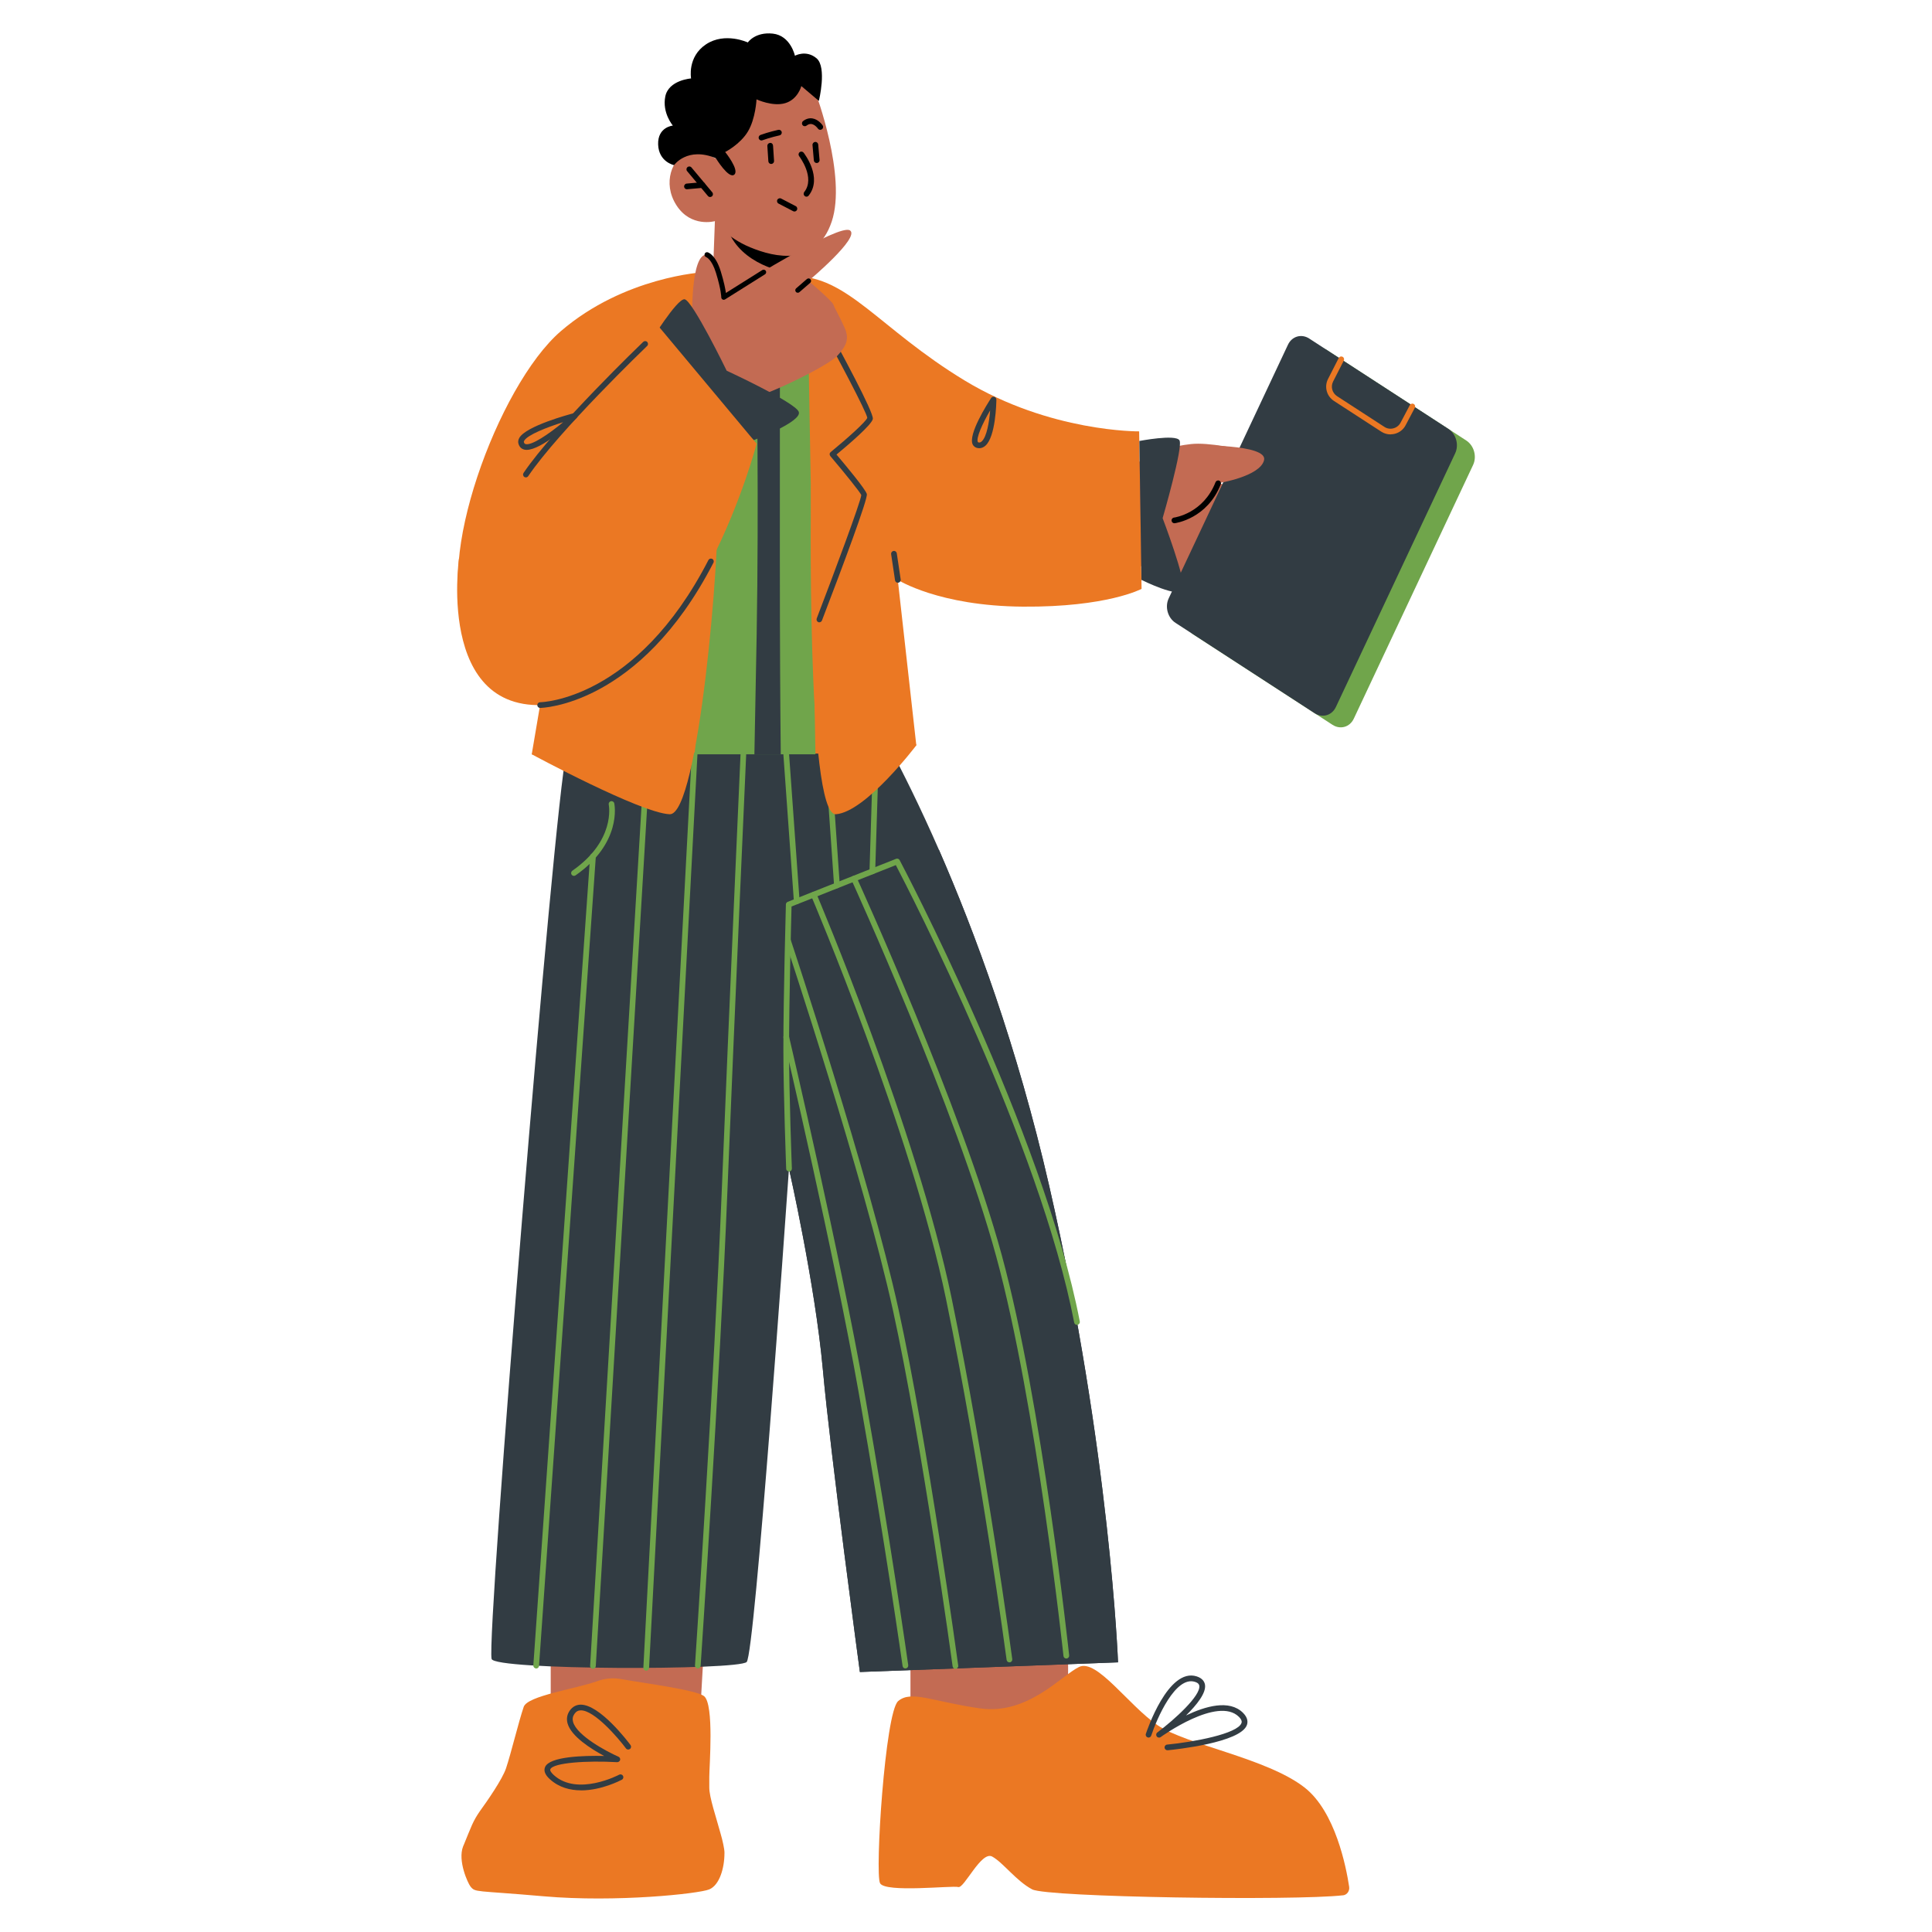 <?xml version="1.0" encoding="UTF-8"?>
<svg id="Layer_1" data-name="Layer 1" xmlns="http://www.w3.org/2000/svg" viewBox="0 0 400 400">
  <defs>
    <style>
      .cls-1 {
        fill: #5c69a4;
      }

      .cls-2 {
        fill: #eb7823;
      }

      .cls-3 {
        fill: #323c43;
      }

      .cls-4 {
        fill: #c36b53;
      }

      .cls-5 {
        fill: #70a54b;
      }
    </style>
  </defs>
  <polygon class="cls-4" points="188.5 336.05 188.5 357.19 221.14 353.1 221.14 336.05 188.5 336.05"/>
  <polygon class="cls-4" points="114.02 334.11 114.02 357.19 144.74 358.67 146.13 334.11 114.02 334.11"/>
  <path class="cls-3" d="M231.47,344.17l-53.44,2s-6.07-44.9-7.67-62.67c-1.62-17.77-7.01-41.53-7.01-41.53,0,0-.02.21-.05.64-.59,8.57-7.01,99.82-8.71,101.49-1.79,1.74-52.24,1.72-52.81-.64-1.13-4.59,12.87-176.54,15.48-187.51,9.81-41.18,62.83-8.47,62.83-8.47,0,0,6.31,10.19,14.31,28.47,7.37,16.87,16.19,40.62,22.83,69.61,12.61,55.07,14.24,98.6,14.24,98.6Z"/>
  <path class="cls-5" d="M144.48,345.44c-.36-.02-.61-.3-.59-.63.04-.59,3.96-59.36,5.52-97.74,1.55-38.39,3.89-90.41,3.91-90.93.01-.32.21-.59.61-.56.32.02.58.29.56.62-.02.52-2.36,52.54-3.91,90.92-1.55,38.39-5.48,97.18-5.52,97.77-.02.31-.28.55-.59.55Z"/>
  <path class="cls-2" d="M149.99,383.7c0,3.08-1.03,6.6-3.15,7.48-2.12.89-19.24,2.73-34.23,1.43-14.35-1.26-14.15-.74-15.21-2.04-.52-.66-2.68-5.32-1.52-8.29.07-.15.12-.32.2-.47.59-1.5,1.21-2.95,1.65-3.99.44-.98.98-1.92,1.62-2.83,1.55-2.14,4.63-6.57,5.41-8.86,1.03-3.05,2.61-9.65,3.67-12.75.8-2.31,10.77-3.7,15.31-5.34,1.57-.57,3.26-.7,4.9-.4,4.58.84,15.55,2.22,17.15,3.55,2.09,1.75,1.06,14.52,1.06,16.71v2.19c0,2.04,1.4,6.08,2.31,9.43.25.84.44,1.62.59,2.34.15.71.25,1.33.25,1.85Z"/>
  <path class="cls-3" d="M231.47,344.17l-53.44,2s-6.07-44.9-7.67-62.67c-1.62-17.77-7.01-41.53-7.01-41.53,0,0-.02.21-.05.64v-55.32l31.11-11.32c7.37,16.87,16.19,40.62,22.83,69.61,12.61,55.07,14.24,98.6,14.24,98.6Z"/>
  <path class="cls-5" d="M222.98,274.31c-.28,0-.52-.2-.58-.48-7.11-36.97-34.07-89.23-36.93-94.72l-21.59,8.57c-.07,2.73-.51,19.25-.51,29.4,0,9.59.57,24.7.58,24.85.01.33-.24.6-.57.61-.33,0-.6-.24-.61-.57,0-.15-.58-15.29-.58-24.9,0-11.06.52-29.64.52-29.82,0-.23.15-.44.37-.53l22.44-8.91c.28-.11.6,0,.74.27.3.56,29.79,56.47,37.3,95.51.06.32-.15.63-.47.69-.04,0-.08.01-.11.01Z"/>
  <path class="cls-5" d="M118.83,181.34c-.18,0-.37-.09-.48-.25-.19-.27-.12-.63.15-.82,8.92-6.22,7.59-13.4,7.53-13.7-.06-.32.14-.63.46-.69.31-.07.63.14.69.45.07.33,1.57,8.22-8.01,14.9-.1.07-.22.11-.34.11Z"/>
  <path class="cls-2" d="M278.06,392.41c.83-.1,1.4-.9,1.27-1.77-.62-4.1-2.86-15.58-9.24-20.56-7.84-6.11-24.46-8.81-30.44-12.9-5.98-4.09-12.58-13.81-16.23-12.06-3.65,1.75-10.62,9.97-20.45,8.59-9.82-1.38-14.32-3.85-17.02-1.51s-4.84,35.7-3.74,37.71c1.1,2.01,15,.43,16.2.78,1.2.34,4.76-7.54,7.01-6.31s4.95,5.02,8.27,6.79c3.09,1.66,54.41,2.38,64.37,1.23Z"/>
  <path class="cls-5" d="M111.01,345.44c-.37-.03-.61-.31-.59-.63l11.76-167.57c.02-.32.32-.6.63-.54.32.02.57.3.55.63l-11.76,167.57c-.02.31-.28.55-.59.55Z"/>
  <path class="cls-5" d="M122.77,345.51c-.36-.02-.61-.3-.59-.62l11.02-184.31c.02-.32.27-.57.62-.55.32.02.57.3.55.62l-11.02,184.31c-.02.31-.28.55-.59.55Z"/>
  <path class="cls-5" d="M133.79,345.9c-.36-.02-.6-.29-.59-.62l10.02-189.14c.02-.32.29-.56.62-.56.32.02.57.29.56.62l-10.02,189.14c-.02.31-.28.56-.59.56Z"/>
  <path class="cls-5" d="M164.96,187.21c-.31,0-.56-.24-.59-.55l-2.18-30.45c-.02-.32.22-.6.55-.63.3-.06.6.22.63.54l2.18,30.45c.02.32-.22.6-.55.63-.01,0-.03,0-.04,0Z"/>
  <path class="cls-5" d="M173.28,183.91c-.31,0-.56-.24-.59-.55l-1.75-25.06c-.02-.32.22-.61.55-.63.34-.08.61.22.63.54l1.75,25.06c.02.32-.22.61-.55.63-.02,0-.03,0-.04,0Z"/>
  <path class="cls-5" d="M180.61,181c-.34-.01-.6-.28-.59-.61l.76-24.5c.01-.33.22-.56.61-.57.33.01.58.28.57.61l-.76,24.5c-.01.32-.27.57-.59.57Z"/>
  <path class="cls-5" d="M187.45,345.44c-.29,0-.54-.21-.58-.51-.04-.25-3.66-25.88-9.09-56.62-5.01-28.34-15.46-73-15.57-73.44-.07-.31.12-.63.44-.71.32-.08.63.12.71.44.11.45,10.57,45.13,15.58,73.5,5.44,30.76,9.06,56.4,9.1,56.66.04.32-.18.62-.5.66-.03,0-.06,0-.08,0Z"/>
  <path class="cls-5" d="M197.81,345.51c-.29,0-.54-.21-.58-.51-.06-.46-6.34-46.28-12.34-73.66-6-27.37-22.13-75.93-22.3-76.42-.1-.31.06-.64.37-.74.31-.1.64.06.74.37.16.49,16.31,49.11,22.33,76.54,6.01,27.42,12.3,73.29,12.36,73.75.05.32-.18.62-.5.66-.03,0-.05,0-.08,0Z"/>
  <path class="cls-5" d="M208.99,344.17c-.29,0-.54-.21-.58-.51-.05-.4-5.38-39.99-12.54-74.67-7.16-34.64-27.72-83.04-27.93-83.52-.13-.3.01-.64.31-.77.3-.13.64,0,.77.31.21.48,20.81,48.99,28,83.74,7.18,34.72,12.51,74.36,12.56,74.76.04.32-.18.62-.5.66-.03,0-.05,0-.08,0Z"/>
  <path class="cls-5" d="M220.76,343.38c-.3,0-.55-.23-.58-.53-.06-.52-5.59-52.08-13.91-82.66-8.32-30.58-29.78-77.56-29.99-78.03-.14-.3,0-.65.29-.78.29-.14.64,0,.78.29.22.47,21.71,47.54,30.06,78.21,8.35,30.67,13.89,82.33,13.95,82.85.03.32-.2.61-.52.65-.02,0-.04,0-.06,0Z"/>
  <path class="cls-3" d="M241.7,362.37c-.3,0-.56-.23-.59-.53-.03-.32.2-.61.53-.64,5.52-.54,14.59-2.23,15.39-4.46.05-.14.2-.56-.52-1.28-4.37-4.36-16.08,4.09-16.2,4.18-.25.19-.63.14-.82-.13-.19-.26-.14-.63.12-.82,3.54-2.65,9.03-7.63,8.69-9.69-.04-.23-.17-.56-.9-.79-4.03-1.29-7.89,7.6-9.05,11.13-.1.31-.42.48-.74.37-.31-.1-.48-.43-.37-.74.18-.56,4.61-13.78,10.53-11.89,1.24.4,1.61,1.15,1.71,1.72.28,1.7-1.71,4.19-3.93,6.37,3.97-1.91,8.98-3.38,11.81-.54,1.03,1.03,1,1.93.8,2.51-1.31,3.66-14.84,5.08-16.38,5.23-.02,0-.04,0-.06,0Z"/>
  <path class="cls-3" d="M120.3,370.67c-2.23,0-4.54-.57-6.44-2.29-1-.9-1.34-1.75-1.01-2.53.92-2.2,7.99-2.39,12.23-2.3-2.73-1.47-6.82-4.05-7.57-6.73-.27-.96-.11-1.86.46-2.67.56-.79,1.33-1.21,2.25-1.22,3.96,0,9.68,7.5,10.32,8.36.19.26.14.63-.12.82-.26.19-.63.14-.82-.12-1.64-2.2-6.51-7.88-9.33-7.88-.57,0-.99.24-1.33.72-.37.52-.46,1.07-.29,1.68.8,2.87,7.06,6.17,9.4,7.2.26.11.4.4.34.68-.07.28-.36.44-.61.45-6.21-.36-13.27.1-13.84,1.47-.11.25.16.69.72,1.2,4.92,4.45,13.45-.03,13.53-.08.29-.15.64-.04.8.24.15.29.05.64-.24.8-.25.13-4.19,2.21-8.44,2.21Z"/>
  <path class="cls-2" d="M145.67,56.36s-16.4.88-29.55,12.2c-13.15,11.32-26.58,48.86-19.18,60.64,7.4,11.78,16.81,12.6,16.81,12.6l-.55,13.7,71.88.67s-5.92-87.19-8.81-93.66c-2.89-6.47-30.6-6.15-30.6-6.15Z"/>
  <path class="cls-4" d="M235.85,95.62s3.01-2.81,10.73-3.68c3.65-.41,9.92.97,13.93,1.83,4.01.85-5.42,3.22-7.26,3.44-1.84.21-2.88,2.45-2.88,2.45,0,0,15.16,3.1,21.1,5.48,5.94,2.38,1.92,5.75,1.92,5.75,0,0,4.6,3.38,3.84,5.59-.76,2.21-8.93.29-8.93.29,0,0,7.55,3.94,5.6,6.09-1.94,2.15-40.28-1.72-44.66-10.83-4.38-9.1,6.61-16.42,6.61-16.42Z"/>
  <path class="cls-2" d="M166.77,70.87l3.37,87.39,19.57-3.97-3.83-34.24s8.45,5.42,25.91,5.55c17.46.13,24.56-3.68,24.56-3.68l-.5-32.61s-18.41.21-36.14-10.54c-17.73-10.76-24.33-21.83-35.55-21.57-11.22.27,2.6,13.65,2.6,13.65Z"/>
  <polygon class="cls-5" points="168.83 156.17 143.81 156.17 150.12 73.1 167.39 73.1 168.83 156.17"/>
  <path class="cls-4" d="M148.01,45.79l-.5,13.62s2.31,4.01,10.25,4.95c5.92.7,8.05-.56,8.05-.56l-.57-6.93-.57-6.76-14.27-3.7-2.39-.62Z"/>
  <path d="M150.4,46.41c.02.37.15.82.35,1.33,2.79,6.91,11.07,8.69,14.49,9.12l-.57-6.76-14.27-3.7Z"/>
  <path class="cls-4" d="M168.85,19.18s6.51,17.34,3.34,26.72c-3.17,9.38-11.76,7.43-16.86,5.31-5.09-2.11-7.34-5.42-7.34-5.42,0,0-4.93,1.39-7.94-3.29-3.01-4.68-.74-9.75,2.09-10.79,2.83-1.04,6.02,1.13,6.02,1.13l-2.32-5.06s12.17-24.46,23-8.59Z"/>
  <path class="cls-3" d="M236.33,120.06s7.98,3.98,8.62,2.01c.64-1.98-4.24-14.79-4.24-14.79,0,0,4.32-14.84,3.48-16.13-.84-1.29-8.3.15-8.3.15l.44,28.75Z"/>
  <path d="M166.97,40.72c-.13,0-.26-.04-.36-.13-.25-.2-.3-.57-.1-.83,2.35-2.99-1.02-7.38-1.05-7.42-.2-.26-.16-.63.1-.83.25-.2.62-.15.82.1.16.21,3.98,5.16,1.05,8.88-.12.15-.29.23-.46.23Z"/>
  <path d="M147.02,40.79c-.17,0-.33-.07-.45-.21l-4.31-5.15c-.21-.25-.17-.62.07-.83.25-.21.62-.18.83.07l4.31,5.15c.21.25.18.62-.07.83-.11.09-.24.14-.38.14Z"/>
  <path d="M142.22,39.19c-.3,0-.56-.23-.58-.54-.03-.32.21-.61.53-.64l3.21-.29c.3-.05.61.21.64.53s-.21.61-.53.64l-3.21.29s-.04,0-.05,0Z"/>
  <path d="M159.67,33.95c-.31,0-.57-.24-.59-.55l-.21-3.18c-.02-.32.22-.6.55-.63.34-.04.61.22.63.55l.21,3.18c.02.32-.22.6-.55.62-.01,0-.03,0-.04,0Z"/>
  <path d="M169.08,33.75c-.3,0-.56-.23-.58-.54l-.28-3.18c-.03-.32.21-.61.54-.64.3-.06.61.21.64.54l.28,3.18c.03.32-.21.61-.54.64-.02,0-.03,0-.05,0Z"/>
  <path d="M157.65,29.08c-.24,0-.46-.15-.55-.38-.11-.3.04-.64.35-.76,1.62-.6,3.61-1.04,3.69-1.06.32-.06.63.13.7.45.07.32-.13.63-.45.7-.02,0-1.99.44-3.53,1.01-.07.03-.14.04-.21.04Z"/>
  <path d="M169.83,26.88c-.19,0-.37-.09-.49-.26,0,0-.57-.82-1.32-.94-.34-.05-.68.05-1.04.33-.26.2-.63.15-.82-.11-.2-.26-.15-.63.11-.83.61-.48,1.28-.66,1.95-.55,1.25.2,2.07,1.39,2.1,1.44.18.27.11.63-.16.81-.1.07-.22.1-.33.1Z"/>
  <path class="cls-2" d="M150.11,84.05s-6.36,73.6-7.89,74.22c-3.91,1.6-32.13-2.1-32.13-2.1l3.48-20.5,36.53-51.63Z"/>
  <path class="cls-1" d="M143.87,128.78c-.21,0-.41-.13-.49-.34-3.57-9.33-9.53-25.13-9.28-26.13.24-.96,4.52-6.09,6.31-8.2-2.15-1.78-7.31-6.15-7.55-7.38-.26-1.28,7.29-15.18,10.55-21.1.14-.25.45-.34.71-.21.25.14.34.46.2.71-4,7.26-10.37,19.23-10.44,20.45.2.66,4.02,4.12,7.59,7.05.11.09.18.22.19.36.01.14-.03.28-.12.38-3.01,3.54-6.25,7.57-6.44,8.19.05,1.11,5.55,15.87,9.24,25.5.1.27-.03.57-.3.67-.06.02-.12.03-.19.03Z"/>
  <path class="cls-3" d="M202.73,92.79c-.05,0-.1,0-.16,0-.54-.05-.96-.32-1.18-.76-1.01-2.07,3.01-8.39,3.82-9.63.14-.22.41-.31.66-.24.25.08.42.31.42.57-.01.78-.16,7.64-2.25,9.53-.39.36-.85.54-1.32.54ZM205,84.97c-1.66,2.84-2.93,5.74-2.55,6.53.02.04.05.1.22.11.14.02.34,0,.59-.23,1.05-.95,1.54-4.03,1.74-6.41Z"/>
  <path class="cls-3" d="M185.89,120.65c-.29,0-.54-.21-.58-.5l-.81-5.41c-.05-.32.17-.62.5-.67.32-.06.62.17.67.49l.81,5.41c.05.32-.17.62-.5.67-.03,0-.06,0-.09,0Z"/>
  <path class="cls-5" d="M247.09,131.37l28.8,18.7c1.61,1.04,3.58.47,4.4-1.28l24.7-52.53c.82-1.75.19-4.02-1.42-5.06l-28.8-18.7c-1.61-1.04-3.58-.47-4.4,1.28l-24.7,52.53c-.82,1.75-.19,4.02,1.42,5.06Z"/>
  <path class="cls-3" d="M243.38,128.96l28.8,18.7c1.61,1.04,3.58.47,4.4-1.28l24.7-52.53c.82-1.75.19-4.02-1.42-5.06l-28.8-18.7c-1.61-1.04-3.58-.47-4.4,1.28l-24.7,52.53c-.82,1.75-.19,4.02,1.42,5.06Z"/>
  <path class="cls-2" d="M287.9,89.94c-.68,0-1.35-.2-1.92-.57l-9.8-6.36c-1.52-.99-2.05-2.95-1.22-4.56l2.21-4.33c.15-.29.5-.4.79-.26.29.15.4.5.26.79l-2.21,4.33c-.55,1.08-.2,2.38.81,3.04l9.8,6.36c.56.37,1.22.47,1.87.3.65-.17,1.17-.59,1.49-1.18l1.91-3.62c.15-.29.51-.4.79-.25.29.15.4.51.25.79l-1.91,3.62c-.46.88-1.27,1.52-2.23,1.77-.29.08-.59.11-.88.11Z"/>
  <path class="cls-4" d="M247.16,92.2s15.39-.31,14.55,3.08c-.84,3.4-9.49,4.76-9.49,4.76,0,0-4.34,6.48-7.49,6.22-3.15-.26,2.96-8.02,2.96-8.02l-.52-6.05Z"/>
  <path d="M243.14,108.33c-.29,0-.54-.22-.58-.51-.04-.32.18-.62.5-.66.25-.03,6.07-.89,8.6-7.32.12-.3.46-.45.76-.33.3.12.45.46.33.76-2.79,7.09-9.27,8.02-9.54,8.06-.03,0-.05,0-.08,0Z"/>
  <path class="cls-2" d="M110.1,156.17s22.53,12.17,28.55,12.41c6.01.24,10.53-54.52,9.89-64.69l-38.43,52.28Z"/>
  <path class="cls-3" d="M161.65,156.17h-5.46c.12-5.86.28-14,.47-24.85.47-27.06,0-55.72,0-55.72l4.8-2.42s.02,5.39,0,42.05c0,18.71.09,32.22.19,40.95Z"/>
  <path class="cls-2" d="M167.91,100.53s-1.04,68.5,5.16,68.05c6.19-.46,16.65-14.28,16.65-14.28l-21.8-53.77Z"/>
  <path class="cls-3" d="M169.64,128.85c-.07,0-.14-.01-.21-.04-.3-.12-.45-.46-.34-.76,3.54-9.23,9.17-24.33,9.23-25.56-.2-.53-3.42-4.54-6.41-8.06-.1-.12-.15-.28-.14-.43.01-.16.09-.3.21-.4,3.54-2.9,7.34-6.34,7.58-7.09-.11-1.17-6.46-13.11-10.44-20.34-.16-.28-.05-.64.23-.8.28-.16.64-.06.8.23,4.05,7.36,10.81,19.89,10.56,21.14-.24,1.22-5.02,5.3-7.52,7.37,1.81,2.14,6.04,7.21,6.28,8.18.24.97-4.92,14.76-9.29,26.17-.09.23-.31.38-.55.38Z"/>
  <path class="cls-4" d="M154,58.63s19.76-12.37,21.97-10.93c2.21,1.43-8.58,10.46-8.58,10.46,0,0,4.91,4.14,5.17,4.93.26.79,1.43,2.73,2.34,4.84.9,2.12.5,3.52-1.54,5.73-2.05,2.2-15.37,8.63-18.31,8.84l-2.95.2-8.78-15.05s-.49-13.18,2.35-14.77c2.83-1.59,4.19,8.67,4.19,8.67l4.15-2.92Z"/>
  <path d="M149.86,62.07c-.09,0-.18-.02-.26-.07-.17-.09-.27-.27-.27-.46,0-.02,0-1.48-1.09-5.03-.88-2.86-2.01-3.27-2.02-3.27-.27-.09-.42-.38-.34-.65.08-.27.34-.43.62-.36.17.04,1.67.53,2.73,3.97.67,2.19.95,3.62,1.06,4.45l7.54-4.74c.24-.15.57-.08.72.16.15.24.08.57-.16.72l-8.26,5.19c-.08.05-.18.08-.27.08Z"/>
  <path d="M165.17,60.61c-.15,0-.29-.06-.39-.18-.19-.22-.16-.54.05-.73l2.23-1.93c.22-.19.54-.17.74.05.19.22.16.54-.05.73l-2.23,1.93c-.1.09-.22.13-.34.13Z"/>
  <path class="cls-3" d="M156.05,91.12s10.21-3.87,9.31-5.89c-.9-2.01-14.91-8.48-14.91-8.48,0,0-7.13-14.67-8.73-14.79-1.6-.11-7.15,8.94-7.15,8.94l21.48,20.22Z"/>
  <path class="cls-2" d="M136.31,67.51l20.34,24.35s-12.4,47.83-39.57,53.51c-27.17,5.68-22.05-29.74-22.05-29.74l41.28-48.12Z"/>
  <path class="cls-3" d="M108.88,98.84c-.11,0-.23-.03-.33-.1-.27-.18-.34-.55-.16-.82,6.45-9.53,24.6-26.97,24.78-27.14.23-.22.61-.22.83.02.22.23.22.61-.02.83-.18.17-18.24,17.53-24.62,26.95-.11.17-.3.26-.49.26Z"/>
  <path class="cls-3" d="M109.03,93.14c-.2,0-.38-.02-.55-.07-.41-.12-.94-.43-1.15-1.25-.07-.26-.09-.68.19-1.17,1.43-2.46,10.3-4.85,11.31-5.11.26-.06.54.05.67.29.13.24.08.53-.12.71-1.25,1.16-7.32,6.6-10.34,6.6ZM116.59,87.41c-3.41,1.07-7.35,2.62-8.06,3.83-.1.17-.08.25-.07.28.08.3.21.38.34.42,1.25.36,4.82-2.06,7.78-4.52Z"/>
  <path class="cls-3" d="M111.83,146.57c-.33,0-.59-.26-.59-.59,0-.32.26-.59.59-.59.2,0,19.88-.38,34.84-29.43.15-.29.5-.4.79-.25.29.15.4.51.25.79-15.31,29.73-35.68,30.07-35.89,30.07Z"/>
  <path d="M164.48,43.79c-.09,0-.18-.02-.27-.07l-3.02-1.57c-.29-.15-.4-.51-.25-.79.15-.29.51-.4.79-.25l3.02,1.57c.29.15.4.51.25.79-.1.2-.31.32-.52.32Z"/>
  <path d="M148.23,32.78s2.64,4.33,3.79,3.38c1.14-.94-1.88-4.69-1.88-4.69,0,0,3.06-1.55,4.68-4.2,1.62-2.65,1.81-6.7,1.81-6.7,0,0,3.35,1.57,5.96.78,2.61-.78,3.32-3.53,3.32-3.53l3.63,3.07s1.7-6.96-.47-8.81c-2.17-1.84-4.49-.54-4.49-.54,0,0-.89-4.18-4.58-4.58-3.69-.39-5.17,1.83-5.17,1.83,0,0-4.73-2.22-8.66.39-3.92,2.61-3.09,7.06-3.09,7.06,0,0-4.66.33-5.34,3.74s1.57,6.02,1.57,6.02c0,0-3.17.27-3.05,3.91.12,3.64,3.3,4.28,3.3,4.28,0,0,2.73-3.9,8.67-1.43Z"/>
</svg>